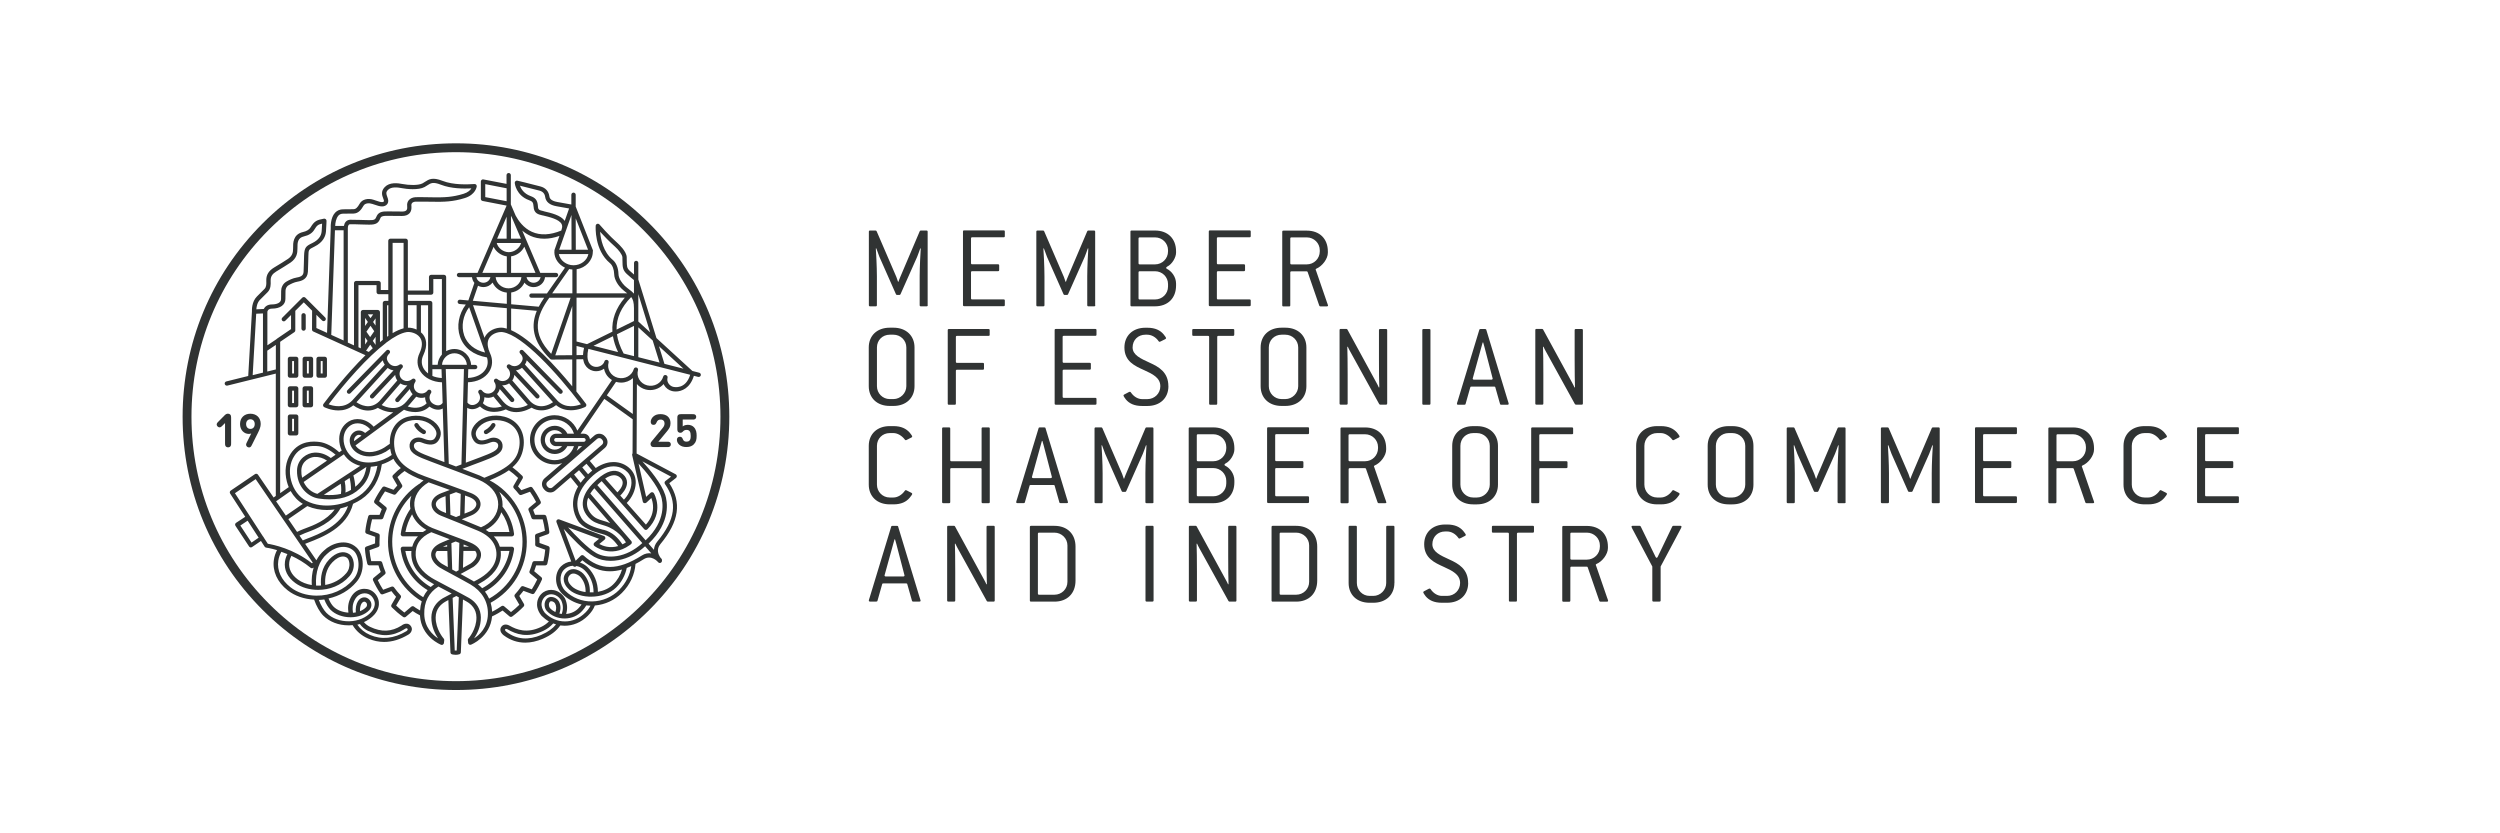<svg xmlns="http://www.w3.org/2000/svg" id="Layer_1" viewBox="0 0 510.24 170.08"><defs><style>      .cls-1 {        fill: #fff;      }      .cls-2 {        fill: #303333;      }    </style></defs><rect class="cls-1" x="0" width="510.24" height="170.08"></rect><g><path class="cls-2" d="M343.19,107.51c0-.12-.1-.2-.27-.2h-1.4c-.1,0-.17.07-.22.15l-2.97,6.19c-.05.12-.15.2-.22.2s-.17-.07-.22-.2l-3.02-6.19c-.05-.07-.12-.15-.22-.15h-1.4c-.17,0-.27.07-.27.2,0,.1.22.52.44.91l3.81,7.2v6.91c0,.17.07.25.25.25h1.2c.17,0,.25-.07.25-.25v-6.91l3.78-7.1c.32-.59.49-.91.49-1.01M326.53,111.57c0,1.47-1.18,2.65-2.66,2.65h-3.12c-.17,0-.25-.07-.25-.25v-5.01c0-.17.07-.25.25-.25h3.12c1.48,0,2.66,1.18,2.66,2.6v.25ZM328.2,122.58c0-.07-.1-.37-.2-.61l-2.21-6.41c-.05-.12-.1-.22-.1-.29s.05-.12.15-.17c1.18-.49,2.33-1.99,2.33-3.24v-.27c0-2.6-1.7-4.25-4.3-4.25h-4.77c-.17,0-.25.07-.25.25v14.97c0,.17.07.25.25.25h1.15c.17,0,.25-.07.25-.25v-6.66c0-.17.07-.25.25-.25h3.1c.1,0,.17.05.2.15l2.36,6.83c.02.1.12.17.22.17h1.33c.17,0,.25-.07.25-.2M313.08,108.47v-.91c0-.17-.07-.25-.25-.25h-8.09c-.17,0-.25.07-.25.25v.91c0,.17.07.25.25.25h2.97c.17,0,.25.07.25.25v13.57c0,.17.07.25.24.25h1.16c.17,0,.24-.07.24-.25v-13.57c0-.17.07-.25.25-.25h2.97c.17,0,.25-.07.25-.25M299.64,118.99c0-2.88-1.99-3.96-3.81-4.79-1.84-.84-3.49-1.57-3.49-3.12s1.15-2.61,2.61-2.61h.39c.84,0,1.74.47,2.33,1.35.05.07.1.1.17.1s.22-.07.32-.12l.84-.42c.1-.05.17-.12.17-.22s-.27-.49-.54-.81c-.66-.76-1.65-1.3-3.29-1.3h-.39c-2.61,0-4.28,1.65-4.28,4.03,0,2.83,2.11,3.76,4.01,4.62,1.74.79,3.32,1.55,3.32,3.29,0,1.48-1.18,2.63-2.65,2.63h-1.06c-.84,0-1.72-.49-2.31-1.38-.05-.07-.12-.12-.2-.12s-.15.05-.22.07l-.93.49c-.1.05-.15.12-.15.2,0,.12.27.54.49.81.66.79,1.67,1.33,3.32,1.33h1.06c2.63,0,4.3-1.65,4.3-4.03M284.6,118.99v-11.43c0-.17-.07-.25-.25-.25h-1.18c-.17,0-.25.07-.25.25v11.43c0,1.43-1.2,2.63-2.63,2.63h-.76c-1.47,0-2.6-1.2-2.6-2.63v-11.43c0-.17-.07-.25-.25-.25h-1.18c-.17,0-.25.07-.25.25v11.43c0,2.39,1.67,4.03,4.28,4.03h.76c2.61,0,4.3-1.65,4.3-4.03M267.19,118.75c0,1.47-1.18,2.63-2.66,2.63h-3.12c-.17,0-.24-.07-.24-.25v-12.17c0-.17.07-.25.24-.25h3.12c1.48,0,2.66,1.18,2.66,2.6v7.42ZM268.84,118.48v-6.91c0-2.6-1.7-4.25-4.3-4.25h-4.77c-.17,0-.25.07-.25.25v14.97c0,.17.07.25.25.25h4.77c2.6,0,4.3-1.67,4.3-4.3M252.35,122.53v-14.97c0-.17-.07-.25-.25-.25h-1.18c-.17,0-.25.07-.25.25v5.97c0,1.94.02,5.11.07,5.7l-.1.02c-.07-.2-.37-.76-.44-.88l-5.97-10.94c-.05-.07-.12-.12-.22-.12h-1.13c-.17,0-.24.07-.24.25v14.97c0,.17.07.25.24.25h1.16c.17,0,.25-.07.25-.25v-5.85c0-1.94-.03-5.11-.07-5.7l.1-.02c.07.2.34.71.44.89l5.97,10.82c.05.07.15.12.22.12h1.15c.17,0,.25-.07.25-.25M235.44,122.53v-14.97c0-.17-.07-.25-.25-.25h-1.15c-.17,0-.25.07-.25.25v14.97c0,.17.07.25.25.25h1.15c.17,0,.25-.07.25-.25M217.86,118.75c0,1.47-1.18,2.63-2.66,2.63h-3.12c-.17,0-.25-.07-.25-.25v-12.17c0-.17.07-.25.25-.25h3.12c1.47,0,2.66,1.18,2.66,2.6v7.42ZM219.51,118.48v-6.91c0-2.6-1.7-4.25-4.3-4.25h-4.77c-.17,0-.25.07-.25.25v14.97c0,.17.07.25.25.25h4.77c2.61,0,4.3-1.67,4.3-4.3M203.02,122.53v-14.97c0-.17-.07-.25-.25-.25h-1.18c-.17,0-.24.07-.24.25v5.97c0,1.94.02,5.11.07,5.7l-.1.02c-.07-.2-.37-.76-.44-.88l-5.97-10.94c-.05-.07-.12-.12-.22-.12h-1.13c-.17,0-.25.07-.25.25v14.97c0,.17.07.25.25.25h1.15c.17,0,.25-.07.25-.25v-5.85c0-1.94-.03-5.11-.07-5.7l.1-.02c.07.2.35.71.44.89l5.97,10.82c.05.07.15.12.22.12h1.15c.17,0,.25-.07.25-.25M184.61,117.44c0,.12-.1.22-.27.22h-3.54c-.17,0-.27-.1-.27-.22l1.77-6.41c.05-.15.22-.76.27-.96h.1c.05.2.25.84.27.96l1.67,6.41ZM187.88,122.58c0-.1-.1-.39-.22-.76l-4.35-14.33c-.02-.12-.12-.17-.25-.17h-.93c-.12,0-.22.05-.24.17l-4.4,14.48c-.07.22-.17.49-.17.61s.1.2.27.2h1.25c.12,0,.22-.05.25-.17l.96-3.39c.02-.12.12-.15.25-.15h4.62c.12,0,.22.02.25.15l.96,3.39c.02.12.12.17.25.17h1.25c.17,0,.27-.07.27-.2"></path><path class="cls-2" d="M456.95,102.45v-.91c0-.17-.07-.25-.24-.25h-6.42c-.17,0-.24-.07-.24-.25v-5.26c0-.17.07-.25.24-.25h5.26c.17,0,.25-.07.25-.25v-.91c0-.17-.07-.25-.25-.25h-5.26c-.17,0-.24-.07-.24-.25v-5.01c0-.17.07-.25.24-.25h6.42c.17,0,.24-.07.24-.25v-.91c0-.17-.07-.25-.24-.25h-8.06c-.17,0-.24.07-.24.25v14.97c0,.17.07.25.24.25h8.06c.17,0,.24-.07.24-.25M442.27,100.8c0-.1-.07-.17-.17-.22l-.93-.47c-.07-.05-.15-.07-.22-.07s-.12.02-.17.1c-.59.86-1.5,1.4-2.33,1.4h-.76c-1.47,0-2.6-1.2-2.6-2.63v-7.91c0-1.48,1.13-2.61,2.6-2.61h.76c.81,0,1.72.52,2.33,1.35.05.07.1.1.17.1s.15-.02.22-.07l.93-.47c.1-.05.17-.12.17-.22s-.29-.54-.54-.81c-.69-.76-1.67-1.3-3.29-1.3h-.76c-2.6,0-4.28,1.65-4.28,4.03v7.91c0,2.38,1.67,4.03,4.28,4.03h.76c1.62,0,2.61-.54,3.27-1.3.29-.32.57-.74.57-.84M425.73,91.48c0,1.48-1.18,2.66-2.65,2.66h-3.12c-.17,0-.24-.07-.24-.25v-5.01c0-.17.07-.25.24-.25h3.12c1.47,0,2.65,1.18,2.65,2.61v.25ZM427.4,102.49c0-.07-.1-.37-.2-.61l-2.21-6.42c-.05-.12-.1-.22-.1-.29s.05-.12.15-.17c1.18-.49,2.34-1.99,2.34-3.24v-.27c0-2.6-1.7-4.25-4.3-4.25h-4.77c-.17,0-.25.07-.25.25v14.97c0,.17.07.25.25.25h1.15c.17,0,.25-.07.25-.25v-6.66c0-.17.07-.25.24-.25h3.1c.1,0,.17.05.2.15l2.36,6.83c.02.1.12.17.22.17h1.33c.17,0,.25-.07.25-.2M411.65,102.45v-.91c0-.17-.07-.25-.25-.25h-6.41c-.17,0-.25-.07-.25-.25v-5.26c0-.17.07-.25.25-.25h5.26c.17,0,.25-.07.25-.25v-.91c0-.17-.07-.25-.25-.25h-5.26c-.17,0-.25-.07-.25-.25v-5.01c0-.17.07-.25.25-.25h6.41c.17,0,.25-.07.25-.25v-.91c0-.17-.07-.25-.25-.25h-8.06c-.17,0-.25.07-.25.25v14.97c0,.17.07.25.25.25h8.06c.17,0,.25-.07.25-.25M395.89,102.45v-14.97c0-.17-.07-.25-.24-.25h-1.16c-.1,0-.17.05-.22.15l-3.98,9.36c-.07.17-.32.76-.37.96h-.07c-.05-.2-.27-.81-.34-.98l-4.03-9.34c-.05-.1-.12-.15-.22-.15h-1.13c-.17,0-.25.07-.25.25v14.97c0,.17.07.25.25.25h1.15c.17,0,.25-.07.25-.25v-5.85c0-1.94-.17-5.11-.22-5.7l.1-.02c.07.2.54,1.52.64,1.74l3.37,7.62c.05.1.12.15.22.15h.49c.1,0,.17-.05.22-.15l3.39-7.62c.1-.2.57-1.55.64-1.74l.1.02c-.05.59-.22,3.76-.22,5.7v5.85c0,.17.07.25.24.25h1.16c.17,0,.24-.07.24-.25M376.67,102.45v-14.97c0-.17-.07-.25-.24-.25h-1.16c-.1,0-.17.05-.22.15l-3.98,9.36c-.07.17-.32.76-.37.96h-.07c-.05-.2-.27-.81-.34-.98l-4.03-9.34c-.05-.1-.12-.15-.22-.15h-1.13c-.17,0-.25.07-.25.25v14.97c0,.17.07.25.25.25h1.15c.17,0,.25-.07.25-.25v-5.85c0-1.94-.17-5.11-.22-5.7l.1-.02c.07.2.54,1.52.64,1.74l3.37,7.62c.05.1.12.15.22.15h.49c.1,0,.17-.05.22-.15l3.39-7.62c.1-.2.57-1.55.64-1.74l.1.02c-.05.59-.22,3.76-.22,5.7v5.85c0,.17.07.25.25.25h1.16c.17,0,.24-.07.24-.25M356.2,98.91c0,1.43-1.21,2.63-2.63,2.63h-.76c-1.47,0-2.61-1.2-2.61-2.63v-7.91c0-1.48,1.13-2.61,2.61-2.61h.76c1.43,0,2.63,1.13,2.63,2.61v7.91ZM357.87,98.91v-7.91c0-2.39-1.7-4.03-4.3-4.03h-.76c-2.61,0-4.28,1.65-4.28,4.03v7.91c0,2.38,1.67,4.03,4.28,4.03h.76c2.61,0,4.3-1.65,4.3-4.03M342.8,100.8c0-.1-.07-.17-.17-.22l-.93-.47c-.07-.05-.15-.07-.22-.07s-.12.02-.17.1c-.59.86-1.5,1.4-2.34,1.4h-.76c-1.47,0-2.6-1.2-2.6-2.63v-7.91c0-1.48,1.13-2.61,2.6-2.61h.76c.81,0,1.72.52,2.34,1.35.05.07.1.1.17.1s.15-.02.22-.07l.93-.47c.1-.05.17-.12.17-.22s-.3-.54-.54-.81c-.69-.76-1.67-1.3-3.29-1.3h-.76c-2.6,0-4.28,1.65-4.28,4.03v7.91c0,2.38,1.67,4.03,4.28,4.03h.76c1.62,0,2.61-.54,3.27-1.3.29-.32.57-.74.57-.84M321.07,88.39v-.91c0-.17-.07-.25-.25-.25h-8.06c-.17,0-.25.07-.25.25v14.97c0,.17.07.25.25.25h1.15c.17,0,.25-.07.25-.25v-6.66c0-.17.07-.25.25-.25h5.26c.17,0,.25-.07.25-.25v-.91c0-.17-.07-.25-.25-.25h-5.26c-.17,0-.25-.07-.25-.25v-5.01c0-.17.07-.25.25-.25h6.42c.17,0,.25-.07.25-.25M304.06,98.91c0,1.43-1.21,2.63-2.63,2.63h-.76c-1.47,0-2.61-1.2-2.61-2.63v-7.91c0-1.48,1.13-2.61,2.61-2.61h.76c1.42,0,2.63,1.13,2.63,2.61v7.91ZM305.73,98.91v-7.91c0-2.39-1.7-4.03-4.3-4.03h-.76c-2.61,0-4.28,1.65-4.28,4.03v7.91c0,2.38,1.67,4.03,4.28,4.03h.76c2.6,0,4.3-1.65,4.3-4.03M281.25,91.48c0,1.48-1.18,2.66-2.65,2.66h-3.12c-.17,0-.25-.07-.25-.25v-5.01c0-.17.07-.25.25-.25h3.12c1.47,0,2.65,1.18,2.65,2.61v.25ZM282.93,102.49c0-.07-.1-.37-.2-.61l-2.21-6.42c-.05-.12-.1-.22-.1-.29s.05-.12.15-.17c1.18-.49,2.34-1.99,2.34-3.24v-.27c0-2.6-1.7-4.25-4.3-4.25h-4.77c-.17,0-.25.07-.25.25v14.97c0,.17.07.25.25.25h1.16c.17,0,.25-.07.25-.25v-6.66c0-.17.07-.25.25-.25h3.1c.1,0,.17.05.2.15l2.36,6.83c.03.1.12.17.22.17h1.33c.17,0,.25-.07.25-.2M267.17,102.45v-.91c0-.17-.07-.25-.25-.25h-6.41c-.17,0-.25-.07-.25-.25v-5.26c0-.17.07-.25.25-.25h5.26c.17,0,.25-.07.25-.25v-.91c0-.17-.07-.25-.25-.25h-5.26c-.17,0-.25-.07-.25-.25v-5.01c0-.17.07-.25.25-.25h6.41c.17,0,.25-.07.25-.25v-.91c0-.17-.07-.25-.25-.25h-8.06c-.17,0-.25.07-.25.25v14.97c0,.17.07.25.25.25h8.06c.17,0,.25-.07.25-.25M250.28,98.66c0,1.47-1.18,2.63-2.65,2.63h-3.12c-.17,0-.25-.07-.25-.25v-5.26c0-.17.07-.25.25-.25h3.12c1.47,0,2.65,1.18,2.65,2.6v.52ZM250.28,91.48c0,1.48-1.18,2.66-2.65,2.66h-3.12c-.17,0-.25-.07-.25-.25v-5.01c0-.17.07-.25.25-.25h3.12c1.47,0,2.65,1.18,2.65,2.61v.25ZM251.93,98.44v-.37c0-1.43-.96-2.58-1.87-3.02-.1-.05-.15-.12-.15-.2,0-.1.07-.17.2-.25,1.06-.52,1.82-1.92,1.82-2.85v-.27c0-2.6-1.7-4.25-4.3-4.25h-4.77c-.17,0-.25.07-.25.25v14.97c0,.17.07.25.25.25h4.77c2.61,0,4.3-1.65,4.3-4.25M235.41,102.45v-14.97c0-.17-.07-.25-.25-.25h-1.16c-.1,0-.17.05-.22.15l-3.98,9.36c-.07.17-.32.76-.37.96h-.07c-.05-.2-.27-.81-.34-.98l-4.03-9.34c-.05-.1-.12-.15-.22-.15h-1.13c-.17,0-.25.07-.25.25v14.97c0,.17.07.25.25.25h1.15c.17,0,.25-.07.25-.25v-5.85c0-1.94-.17-5.11-.22-5.7l.1-.02c.07.2.54,1.52.64,1.74l3.37,7.62c.05.1.12.15.22.15h.49c.1,0,.17-.05.22-.15l3.39-7.62c.1-.2.57-1.55.64-1.74l.1.02c-.05.59-.22,3.76-.22,5.7v5.85c0,.17.07.25.25.25h1.16c.17,0,.25-.07.25-.25M214.69,97.36c0,.12-.1.22-.27.22h-3.54c-.17,0-.27-.1-.27-.22l1.77-6.41c.05-.15.22-.76.27-.96h.1c.05.2.25.84.27.96l1.67,6.41ZM217.96,102.49c0-.1-.1-.39-.22-.76l-4.35-14.33c-.02-.12-.12-.17-.25-.17h-.93c-.12,0-.22.05-.24.17l-4.4,14.48c-.07.22-.17.49-.17.61s.1.2.27.2h1.25c.12,0,.22-.05.25-.17l.96-3.39c.03-.12.12-.15.25-.15h4.62c.12,0,.22.03.25.15l.96,3.39c.02.12.12.17.25.17h1.25c.17,0,.27-.07.27-.2M202.01,102.45v-14.97c0-.17-.07-.25-.25-.25h-1.18c-.17,0-.24.07-.24.25v6.41c0,.17-.07.25-.25.25h-5.9c-.17,0-.25-.07-.25-.25v-6.41c0-.17-.07-.25-.25-.25h-1.16c-.17,0-.25.07-.25.25v14.97c0,.17.07.25.25.25h1.16c.17,0,.25-.07.25-.25v-6.66c0-.17.07-.25.25-.25h5.9c.17,0,.25.07.25.25v6.66c0,.17.07.25.24.25h1.18c.17,0,.25-.07.25-.25M186.18,100.8c0-.1-.07-.17-.17-.22l-.93-.47c-.07-.05-.15-.07-.22-.07s-.12.02-.17.1c-.59.86-1.5,1.4-2.34,1.4h-.76c-1.48,0-2.61-1.2-2.61-2.63v-7.91c0-1.48,1.13-2.61,2.61-2.61h.76c.81,0,1.72.52,2.34,1.35.05.07.1.1.17.1s.15-.02.22-.07l.93-.47c.1-.05.17-.12.17-.22s-.3-.54-.54-.81c-.69-.76-1.67-1.3-3.29-1.3h-.76c-2.61,0-4.28,1.65-4.28,4.03v7.91c0,2.38,1.67,4.03,4.28,4.03h.76c1.62,0,2.61-.54,3.27-1.3.29-.32.57-.74.57-.84"></path><path class="cls-2" d="M323.06,82.36v-14.97c0-.17-.07-.24-.25-.24h-1.18c-.17,0-.25.07-.25.24v5.97c0,1.94.03,5.11.07,5.7l-.1.02c-.07-.2-.37-.76-.44-.89l-5.97-10.94c-.05-.07-.12-.12-.22-.12h-1.13c-.17,0-.24.07-.24.24v14.97c0,.17.07.25.24.25h1.16c.17,0,.24-.07.24-.25v-5.85c0-1.94-.02-5.11-.07-5.7l.1-.03c.07.2.34.71.44.89l5.97,10.82c.05.07.15.12.22.12h1.16c.17,0,.25-.07.25-.25M304.65,77.27c0,.12-.1.22-.27.22h-3.54c-.17,0-.27-.1-.27-.22l1.77-6.42c.05-.15.22-.76.27-.96h.1c.05.2.24.84.27.96l1.67,6.42ZM307.92,82.41c0-.1-.1-.39-.22-.76l-4.35-14.33c-.03-.12-.12-.17-.25-.17h-.93c-.12,0-.22.05-.25.17l-4.4,14.48c-.07.22-.17.49-.17.61s.1.2.27.2h1.25c.12,0,.22-.05.25-.17l.96-3.39c.02-.12.12-.15.24-.15h4.62c.12,0,.22.02.25.15l.96,3.39c.02.12.12.17.25.17h1.25c.17,0,.27-.07.27-.2M291.95,82.36v-14.97c0-.17-.07-.24-.25-.24h-1.16c-.17,0-.25.07-.25.24v14.97c0,.17.07.25.25.25h1.16c.17,0,.25-.07.25-.25M283.12,82.36v-14.97c0-.17-.07-.24-.25-.24h-1.18c-.17,0-.25.07-.25.24v5.97c0,1.94.02,5.11.07,5.7l-.1.02c-.07-.2-.37-.76-.44-.89l-5.97-10.94c-.05-.07-.12-.12-.22-.12h-1.13c-.17,0-.25.07-.25.24v14.97c0,.17.07.25.25.25h1.15c.17,0,.25-.07.25-.25v-5.85c0-1.94-.03-5.11-.07-5.7l.1-.03c.07.2.34.71.44.89l5.97,10.82c.05.07.15.12.22.12h1.15c.17,0,.25-.07.25-.25M264.96,78.82c0,1.43-1.21,2.63-2.63,2.63h-.76c-1.47,0-2.61-1.2-2.61-2.63v-7.91c0-1.47,1.13-2.6,2.61-2.6h.76c1.42,0,2.63,1.13,2.63,2.6v7.91ZM266.63,78.82v-7.91c0-2.38-1.7-4.03-4.3-4.03h-.76c-2.61,0-4.28,1.65-4.28,4.03v7.91c0,2.38,1.67,4.03,4.28,4.03h.76c2.6,0,4.3-1.65,4.3-4.03M251.91,68.3v-.91c0-.17-.07-.24-.25-.24h-8.09c-.17,0-.24.07-.24.24v.91c0,.17.07.25.24.25h2.97c.17,0,.24.07.24.24v13.57c0,.17.07.25.25.25h1.15c.17,0,.25-.07.25-.25v-13.57c0-.17.07-.24.25-.24h2.97c.17,0,.25-.07.25-.25M238.46,78.82c0-2.88-1.99-3.96-3.81-4.79-1.84-.84-3.49-1.57-3.49-3.12s1.15-2.6,2.6-2.6h.39c.84,0,1.74.47,2.34,1.35.05.07.1.1.17.1s.22-.07.32-.12l.84-.42c.1-.05.17-.12.17-.22s-.27-.49-.54-.81c-.66-.76-1.65-1.3-3.29-1.3h-.39c-2.6,0-4.28,1.65-4.28,4.03,0,2.83,2.11,3.76,4.01,4.62,1.74.79,3.32,1.55,3.32,3.29,0,1.48-1.18,2.63-2.65,2.63h-1.06c-.84,0-1.72-.49-2.31-1.38-.05-.07-.12-.12-.2-.12s-.15.05-.22.07l-.93.49c-.1.05-.15.12-.15.2,0,.12.27.54.49.81.66.79,1.67,1.33,3.32,1.33h1.06c2.63,0,4.3-1.65,4.3-4.03M223.79,82.36v-.91c0-.17-.07-.25-.24-.25h-6.42c-.17,0-.25-.07-.25-.25v-5.26c0-.17.07-.24.25-.24h5.26c.17,0,.25-.07.25-.25v-.91c0-.17-.07-.24-.25-.24h-5.26c-.17,0-.25-.07-.25-.25v-5.02c0-.17.07-.24.25-.24h6.42c.17,0,.24-.07.24-.25v-.91c0-.17-.07-.24-.24-.24h-8.06c-.17,0-.24.07-.24.24v14.97c0,.17.07.25.24.25h8.06c.17,0,.24-.07.24-.25M201.99,68.3v-.91c0-.17-.07-.24-.25-.24h-8.06c-.17,0-.25.07-.25.24v14.97c0,.17.07.25.25.25h1.16c.17,0,.25-.07.25-.25v-6.66c0-.17.07-.24.24-.24h5.26c.17,0,.24-.07.24-.25v-.91c0-.17-.07-.24-.24-.24h-5.26c-.17,0-.24-.07-.24-.25v-5.02c0-.17.07-.24.24-.24h6.42c.17,0,.25-.07.25-.25M184.98,78.82c0,1.43-1.21,2.63-2.63,2.63h-.76c-1.47,0-2.61-1.2-2.61-2.63v-7.91c0-1.47,1.13-2.6,2.61-2.6h.76c1.42,0,2.63,1.13,2.63,2.6v7.91ZM186.65,78.82v-7.91c0-2.38-1.7-4.03-4.3-4.03h-.76c-2.61,0-4.28,1.65-4.28,4.03v7.91c0,2.38,1.67,4.03,4.28,4.03h.76c2.6,0,4.3-1.65,4.3-4.03"></path><path class="cls-2" d="M269.36,51.31c0,1.47-1.18,2.65-2.65,2.65h-3.12c-.17,0-.25-.07-.25-.25v-5.01c0-.17.07-.25.25-.25h3.12c1.47,0,2.65,1.18,2.65,2.61v.24ZM271.03,62.32c0-.07-.1-.37-.2-.61l-2.21-6.42c-.05-.12-.1-.22-.1-.29s.05-.12.15-.17c1.18-.49,2.34-1.99,2.34-3.24v-.27c0-2.61-1.7-4.25-4.3-4.25h-4.77c-.17,0-.24.07-.24.25v14.97c0,.17.07.25.24.25h1.16c.17,0,.24-.07.24-.25v-6.66c0-.17.07-.25.25-.25h3.1c.1,0,.17.05.2.15l2.36,6.83c.02.1.12.17.22.17h1.33c.17,0,.25-.07.25-.2M255.27,62.27v-.91c0-.17-.07-.25-.25-.25h-6.42c-.17,0-.24-.07-.24-.25v-5.26c0-.17.07-.25.24-.25h5.26c.17,0,.25-.07.25-.25v-.91c0-.17-.07-.25-.25-.25h-5.26c-.17,0-.24-.07-.24-.25v-5.01c0-.17.07-.25.24-.25h6.42c.17,0,.25-.07.25-.25v-.91c0-.17-.07-.25-.25-.25h-8.06c-.17,0-.25.07-.25.25v14.97c0,.17.07.25.25.25h8.06c.17,0,.25-.07.25-.25M238.39,58.49c0,1.47-1.18,2.63-2.65,2.63h-3.12c-.17,0-.25-.07-.25-.25v-5.26c0-.17.07-.25.25-.25h3.12c1.48,0,2.65,1.18,2.65,2.61v.52ZM238.39,51.31c0,1.47-1.18,2.65-2.65,2.65h-3.12c-.17,0-.25-.07-.25-.25v-5.01c0-.17.07-.25.25-.25h3.12c1.48,0,2.65,1.18,2.65,2.61v.24ZM240.03,58.26v-.37c0-1.43-.96-2.58-1.87-3.02-.1-.05-.15-.12-.15-.2,0-.1.07-.17.2-.25,1.06-.52,1.82-1.92,1.82-2.85v-.27c0-2.61-1.7-4.25-4.3-4.25h-4.77c-.17,0-.24.07-.24.25v14.97c0,.17.07.25.24.25h4.77c2.61,0,4.3-1.65,4.3-4.25M223.52,62.27v-14.97c0-.17-.07-.25-.25-.25h-1.15c-.1,0-.17.05-.22.15l-3.98,9.36c-.07.17-.32.76-.37.96h-.07c-.05-.2-.27-.81-.34-.98l-4.03-9.34c-.05-.1-.12-.15-.22-.15h-1.13c-.17,0-.25.07-.25.25v14.97c0,.17.07.25.25.25h1.16c.17,0,.25-.07.25-.25v-5.85c0-1.94-.17-5.11-.22-5.7l.1-.03c.07.2.54,1.52.64,1.74l3.37,7.62c.05.1.12.15.22.15h.49c.1,0,.17-.05.22-.15l3.39-7.62c.1-.2.57-1.55.64-1.74l.1.03c-.05.59-.22,3.76-.22,5.7v5.85c0,.17.07.25.25.25h1.15c.17,0,.25-.07.25-.25M205.08,62.27v-.91c0-.17-.07-.25-.24-.25h-6.42c-.17,0-.24-.07-.24-.25v-5.26c0-.17.07-.25.24-.25h5.26c.17,0,.25-.07.25-.25v-.91c0-.17-.07-.25-.25-.25h-5.26c-.17,0-.24-.07-.24-.25v-5.01c0-.17.07-.25.24-.25h6.42c.17,0,.24-.07.24-.25v-.91c0-.17-.07-.25-.24-.25h-8.06c-.17,0-.24.07-.24.25v14.97c0,.17.07.25.24.25h8.06c.17,0,.24-.07.24-.25M189.33,62.27v-14.97c0-.17-.07-.25-.25-.25h-1.15c-.1,0-.17.05-.22.15l-3.98,9.36c-.07.17-.32.76-.37.96h-.07c-.05-.2-.27-.81-.34-.98l-4.03-9.34c-.05-.1-.12-.15-.22-.15h-1.13c-.17,0-.24.07-.24.25v14.97c0,.17.07.25.24.25h1.16c.17,0,.24-.07.24-.25v-5.85c0-1.94-.17-5.11-.22-5.7l.1-.03c.07.2.54,1.52.64,1.74l3.37,7.62c.05.1.12.15.22.15h.49c.1,0,.17-.05.22-.15l3.39-7.62c.1-.2.57-1.55.64-1.74l.1.03c-.05.59-.22,3.76-.22,5.7v5.85c0,.17.07.25.25.25h1.15c.17,0,.25-.07.25-.25"></path><path class="cls-2" d="M131.23,123.21c-10.2,10.2-23.75,15.81-38.17,15.81s-27.97-5.61-38.17-15.81c-10.19-10.2-15.81-23.75-15.81-38.17s5.62-27.97,15.81-38.17c10.2-10.19,23.75-15.81,38.17-15.81s27.97,5.61,38.17,15.81c10.19,10.2,15.81,23.75,15.81,38.17s-5.61,27.97-15.81,38.17M132.51,45.59c-10.54-10.54-24.55-16.34-39.45-16.34s-28.91,5.8-39.45,16.34c-10.54,10.54-16.34,24.55-16.34,39.45s5.8,28.91,16.34,39.45c10.54,10.54,24.55,16.34,39.45,16.34s28.91-5.8,39.45-16.34c10.54-10.54,16.34-24.55,16.34-39.45s-5.8-28.91-16.34-39.45"></path><path class="cls-2" d="M59.62,73.69h.39v2.53h-.39v-2.53ZM59.18,77.1h1.27c.24,0,.44-.2.44-.44v-3.41c0-.24-.2-.44-.44-.44h-1.27c-.24,0-.44.2-.44.44v3.41c0,.24.2.44.44.44"></path><path class="cls-2" d="M62.64,73.69h.39v2.53h-.39v-2.53ZM61.76,73.25v3.41c0,.24.2.44.44.44h1.27c.24,0,.44-.2.44-.44v-3.41c0-.24-.2-.44-.44-.44h-1.27c-.24,0-.44.2-.44.44"></path><path class="cls-2" d="M59.62,79.73h.39v2.53h-.39v-2.53ZM59.18,83.13h1.27c.24,0,.44-.2.44-.44v-3.41c0-.24-.2-.44-.44-.44h-1.27c-.24,0-.44.2-.44.44v3.41c0,.24.2.44.44.44"></path><path class="cls-2" d="M59.62,85.47h.39v2.53h-.39v-2.53ZM59.18,88.88h1.27c.24,0,.44-.2.44-.44v-3.41c0-.24-.2-.44-.44-.44h-1.27c-.24,0-.44.2-.44.44v3.41c0,.24.2.44.44.44"></path><path class="cls-2" d="M63.02,82.25h-.39v-2.53h.39v2.53ZM63.46,78.84h-1.27c-.24,0-.44.2-.44.44v3.41c0,.24.2.44.44.44h1.27c.24,0,.44-.2.44-.44v-3.41c0-.24-.2-.44-.44-.44"></path><path class="cls-2" d="M65.46,73.69h.39v2.53h-.39v-2.53ZM65.02,77.1h1.27c.24,0,.44-.2.44-.44v-3.41c0-.24-.2-.44-.44-.44h-1.27c-.24,0-.44.2-.44.44v3.41c0,.24.2.44.44.44"></path><path class="cls-2" d="M61.96,67.5c.24,0,.44-.2.44-.44v-2.71c0-.24-.2-.44-.44-.44s-.44.2-.44.44v2.71c0,.24.2.44.44.44"></path><path class="cls-2" d="M137.44,78.97c-.44-.11-.83-.4-1.05-.79-.19-.34-.25-.72-.15-1.07.06-.22-.05-.43-.25-.52-.03-.02-.06-.03-.09-.04-.23-.07-.48.07-.54.31-.38,1.35-1.84,2.16-3.27,1.79-.71-.18-1.29-.62-1.64-1.23-.33-.57-.42-1.24-.24-1.87.07-.23-.07-.48-.31-.54,0,0,0,0,0,0,0,0,0,0,0,0-.23-.07-.48.07-.54.3-.38,1.35-1.84,2.16-3.27,1.79-.71-.18-1.29-.62-1.64-1.23-.33-.57-.42-1.24-.24-1.87.07-.23-.07-.48-.31-.54,0,0,0,0,0,0,0,0,0,0,0,0-.23-.07-.48.07-.54.31-.22.78-1.21,1.29-2.09,1.06-.32-.08-.76-.29-1.06-.8-.37-.65-.41-1.62-.13-2.83l20.79,5.29c-.95,3.06-3.3,2.5-3.4,2.47M135.8,98.18c-.18.14-.22.41-.09.6,2.61,3.75,2.15,7.26-1.55,11.74-.47.57-.66,1.15-.69,1.7l-1.1-1.26c4.69-4.46,3.8-8.71,3.4-9.94-.76-2.35-3.22-5.27-4.67-6.86l5.86,3.12-1.16.9ZM130.98,113.39c-4.92,3.09-8.46,3.1-11.84.02-.17-.16-.44-.15-.6.01l-1.05,1.03-2.44-6.51c1.38,1.54,4.22,4.59,6.23,5.71.97.54,2.14.82,3.37.82.52,0,1.05-.05,1.59-.15,1.92-.35,3.79-1.33,5.42-2.83l1.27,1.45c-.6-.09-1.27.01-1.96.45M119.51,120.84c-1.3-.18-2.41-.69-2.98-1.37,0-.01-.02-.02-.03-.03-.12-.12-1.11-1.16-.18-2.09.19-.19.42-.29.7-.29h.02c.54,0,1.12.38,1.36.64.78.84,1.17,1.94,1.11,3.14M126.36,120.41c-1.47,1.47-3.43,2.3-5.51,2.34-2.09.03-4.04-.74-5.5-2.19-1.18-1.18-1.28-3.25-.2-4.33.47-.47,1.09-.73,1.79-.76.06.1.16.18.28.2.15.03.3-.01.4-.12l.03-.03c.63.12,1.23.43,1.69.89,1.17,1.17,1.82,2.79,1.8,4.48-.25.02-.5.02-.76.01.08-1.45-.39-2.8-1.34-3.82-.41-.43-1.2-.91-1.99-.92-.01,0-.02,0-.03,0-.51,0-.96.19-1.32.55-1.24,1.24-.44,2.71.17,3.32.84.99,2.44,1.64,4.29,1.74.16,0,.32.01.47.01,2.02,0,3.9-.68,5.1-1.85,1.14-1.11,1.89-2.56,2.19-4.02.3-.11.61-.23.92-.37-.24,1.73-1.07,3.45-2.48,4.86M113.34,124.92c-.41-.21-.79-.48-1.1-.82-.23-.25-.33-.93,0-1.29.02-.03.09-.1.26-.1.02,0,.05,0,.07,0,.31.03.61.25.71.44.28.5.31,1.08.07,1.76M119.42,125.07c-2.34,2.34-5.87,2.35-8.21.02-.53-.66-.76-1.36-.66-2.03.08-.58.41-1.12.89-1.45.41-.29.95-.39,1.48-.28.45.09,1.1.38,1.63,1.22.41.92.44,1.79.1,2.76-.16-.02-.32-.05-.48-.09.33-.93.29-1.76-.12-2.5-.26-.46-.82-.82-1.38-.88-.43-.05-.81.09-1.08.38-.65.71-.53,1.9.02,2.48.91.98,2.23,1.53,3.62,1.53.02,0,.05,0,.07,0,1.38-.02,2.67-.58,3.52-1.55.34-.39.61-.71.84-1.12.28.03.56.05.85.06-.24.51-.57.94-1.08,1.45M110.51,129.57c-2.66,1.15-5.05.95-7.1-.58,0,0-.02-.01-.02-.02-.1-.06-.29-.24-.32-.39,0-.03,0-.07.04-.14.12-.18.42-.03.5.02,1.67.95,4.01,1.85,7.26.3.82-.39,1.47-.88,2.05-1.52.19.08.38.14.57.2-.71.87-1.66,1.55-2.96,2.11M122.03,120.79c0-1.88-.75-3.68-2.06-4.99-.45-.45-1-.78-1.59-.98l.48-.47c1.76,1.5,3.59,2.25,5.6,2.25.8,0,1.62-.12,2.49-.36-.32,1.12-.94,2.21-1.83,3.07-.76.75-1.85,1.26-3.08,1.48M121.32,111.43s.89.7,2.24.99c1.18.25,2.98.24,4.93-1.14,0,0,0,0,0,0,.06-.03.11-.07.16-.12.04-.03.09-.06.13-.1.1-.07.16-.18.17-.3.01-.12-.03-.24-.1-.33l-8.37-9.7c.22-.35.49-.71.82-1.08l9.79,11.19c-3.38,3.11-7.2,3.27-9.38,2.05-1.77-.99-4.35-3.7-5.77-5.26l6.32,2.34-.95.78c-.1.09-.16.21-.16.34,0,.13.06.26.17.34M120.05,101.57l4.49,5.21c-.24-.1-.5-.2-.77-.29-.21-.07-.4-.12-.59-.18-1.01-.3-1.74-.52-2.48-1.35-.91-1.03-1.13-2.17-.65-3.4M123.15,108.14c-1.68-.44-3.71-1.11-4.47-2.37-1.09-1.82-1.67-4.71,1.77-8.16,1.58-1.59,3.23-2.43,4.77-2.43h.03c1.46.01,2.39.75,2.81,1.18.57.59.84,1.33.82,2.21-.04,1.35-.78,2.66-1.54,3.41l-.75-.84c.31-.29,1.38-1.38,1.39-2.62,0-.66-.28-1.24-.85-1.74-1.2-1.04-2.7-.9-4.48.42-.03.02-.05.03-.08.05,0,0,0,0-.01.01-.53.4-1.09.91-1.67,1.52-1.32,1.39-3.18,4.11-.84,6.75.9,1.01,1.82,1.29,2.88,1.6.18.05.38.11.58.18,2.51.8,3.8,2.64,4.24,3.39-.24.16-.48.29-.71.4-.9-1.3-1.92-2.47-3.88-2.99M117.16,96.85l1.02-.88,1.23,1.46c-.34.37-.64.74-.9,1.1l-1.35-1.68ZM112.76,99.48c-.27.23-.71.2-.94-.07l-.15-.17c-.24-.28-.21-.7.07-.94l10.13-8.73c.12-.1.27-.16.43-.16.19,0,.38.08.5.23l.15.17c.24.28.21.7-.07.94l-10.13,8.73ZM118.06,91.05h.75l-1.12.96c.15-.3.28-.63.37-.96M109.07,89.77c0-2.28,1.86-4.14,4.14-4.14,1.84,0,3.4,1.21,3.94,2.88h-1.35c-.47-.95-1.45-1.61-2.58-1.61-1.59,0-2.88,1.29-2.88,2.88s1.29,2.88,2.88,2.88c1.13,0,2.1-.65,2.57-1.6h1.36c-.54,1.66-2.1,2.86-3.93,2.86-2.28,0-4.14-1.86-4.14-4.14M113.49,91.05h1.24c-.37.44-.91.72-1.53.72-1.1,0-1.99-.89-1.99-1.99s.89-1.99,1.99-1.99c.62,0,1.17.29,1.54.73h-1.25c-.7,0-1.27.57-1.27,1.27s.57,1.27,1.27,1.27M113.49,90.17c-.21,0-.39-.17-.39-.39s.17-.39.39-.39h5.65c.21,0,.39.17.39.39s-.17.39-.39.39h-5.65ZM121.59,95.52l-1.22-1.45,3.09-2.66c.64-.56.72-1.53.16-2.18l-.15-.17c-.29-.34-.72-.54-1.17-.54-.37,0-.73.13-1.01.38l-.89.77c-.06-.65-.6-1.16-1.26-1.16h-.65l4.85-7.1,5.79,4.16-.03,6.95c-.08.1-.11.24-.08.37l2.17,9.48c.03.15.15.28.3.32s.31,0,.43-.1l1.02-.95c.13.35.28.85.33,1.46.12,1.44-.37,2.77-1.44,3.97l-3.92-4.42c1.08-1.05,1.79-2.61,1.84-4.05.03-1.11-.34-2.1-1.07-2.85-.9-.93-2.12-1.44-3.44-1.45h-.03c-.9,0-2.16.25-3.63,1.22M120.03,96.8l-1.19-1.4.86-.75,1.17,1.39c-.28.22-.56.47-.85.75M126,100.48l-2.49-2.81c1.24-.82,2.26-.89,3.03-.22.37.32.55.67.55,1.07,0,.87-.84,1.73-1.09,1.97M131.78,110.29l-9.87-11.28c.31-.31.61-.57.89-.81l8.69,9.81c.08.09.19.14.32.15.12,0,.24-.04.32-.13,3.57-3.53,1.36-7.32,1.33-7.36-.07-.11-.18-.19-.32-.21-.13-.02-.26.02-.36.11l-.9.84-1.55-6.79c1.39,1.51,3.86,4.42,4.59,6.65.36,1.1,1.15,4.91-3.14,9M125.86,77.97c.3.08.61.12.91.12.9,0,1.76-.34,2.41-.92l-.03,7.32-5.3-3.8,1.88-2.76s.08.03.13.04M117.67,70.61l1.53.39c-.12.52-.19,1.01-.21,1.46-.44,0-.88.02-1.32.02v-1.87ZM116.78,78.84c-3.26-3.97-8.45-9.7-12.46-11.45v-4.42l5.24.47c-1.18,2.87-1.04,6.14,2.74,9.83.08.08.19.12.31.12.03,0,1.95,0,4.18-.03v5.47ZM113.81,81.8l-6.67-7.4c.19-.29.32-.58.37-.86l6.59,6.71c.17.17.45.18.62,0,.17-.17.18-.45,0-.62l-7.9-8.06s-.02-.03-.04-.04c-.17-.17-.45-.17-.62,0-.17.17-.17.45,0,.62l.04.04c.61.63.63,1.21.06,1.92-.54.68-1.48.82-2.14.33-.19-.14-.46-.11-.6.08-.15.18-.12.45.05.61.32.28.51.68.53,1.11.02.4-.11.77-.37,1.04-.59.62-1.55.67-2.19.11-.17-.15-.42-.15-.59,0s-.19.4-.06.58c.24.33.33.73.26,1.12-.07.39-.29.72-.62.95-.72.49-1.66.35-2.14-.32-.14-.2-.42-.24-.61-.1-.12.09-.18.22-.18.36,0,.09.03.18.08.26.24.33.34.76.27,1.16-.07.39-.29.73-.61.95-.72.49-1.47.41-1.94-.18l.11-4.15c1.9-.07,3.49-.85,4.33-2.16.72-1.12.78-2.49.18-3.76-.13-.28-.23-.54-.31-.79,0-.02,0-.03-.01-.05v-.04c-.29-.96-.2-1.77.26-2.38.69-.91,2.01-1.17,2.68-1.05,4.01.66,11,8.25,15.92,14.73-.96.36-3.12.91-4.76-.72M108.24,81.92l-3.69-4.27c.24-.33.38-.72.42-1.14l4.39,4.69c.09.09.2.14.32.14.11,0,.22-.04.3-.12.18-.17.19-.45.02-.62l-4.7-5.01c.44-.06.87-.24,1.24-.53l6.33,7.03c-.27.19-.77.49-1.39.67-1.22.36-2.32.08-3.25-.84M102.72,81.99c-.33-.38-.95-1.15-1.29-1.57.27-.29.46-.63.56-1.02l2.21,2.52c.09.1.21.15.33.15.1,0,.21-.04.29-.11.18-.16.2-.44.04-.62l-2.37-2.7c.5.02.99-.11,1.42-.39l3.68,4.25s.02.02.02.02c.04.04.09.08.13.12-.85.45-3.23,1.42-5.02-.66M98.55,82.3c.13-.23.22-.48.27-.75.03-.15.04-.31.04-.47.59.19,1.26.15,1.86-.14.34.41.99,1.22,1.34,1.62.12.14.24.27.37.39-.86.28-2.62.62-3.87-.65M93.1,95.22c-.51-.19-1.02-.38-1.51-.57l-.53-16.99s0-.05,0-.08c0-.03,0-.06-.01-.09l-.07-2.16h3.71l-.51,19.46c-.36.14-.73.27-1.09.41M96.19,95c1.04-.39,1.86-.7,2.17-.81,2.45-.93,4.06-1.55,4.21-2.98.06-.62-.16-1.16-.63-1.51-.56-.42-1.39-.49-2.11-.19-1.23.51-2.03.5-2.38-.02-.38-.55-.68-1.32.37-2.42,1.12-1.17,3.05-1.62,4.92-1.13,2.43.64,3.69,2.76,3.22,5.41-.41,2.3-1.7,4.05-7.1,6.16-.3-.16-.62-.32-.96-.46-.42-.18-1.87-.73-3.54-1.36.65-.24,1.28-.48,1.84-.69M105.75,97.54l-.93,1.59c-.1.17-.07.38.06.53.36.38.71.78,1.04,1.21.12.15.32.21.5.14l1.75-.65c.46.67.88,1.37,1.25,2.09l-1.42,1.18c-.15.13-.2.34-.12.52.22.5.42,1.02.59,1.54.06.18.23.3.42.3h1.87c.2.76.36,1.55.46,2.34l-1.73.62c-.19.07-.3.25-.29.45.03.4.04.8.04,1.21,0,.17,0,.35-.01.52,0,.19.11.37.29.43l1.76.63c-.07.78-.19,1.56-.36,2.33h-1.83c-.2,0-.37.12-.43.32-.16.58-.36,1.16-.58,1.72-.07.18-.02.38.13.5l1.44,1.2c-.33.69-.7,1.37-1.11,2.02l-1.72-.63c-.19-.07-.4,0-.51.16-.37.52-.77,1.02-1.2,1.49-.13.14-.15.35-.05.52l.94,1.61c-.54.53-1.11,1.03-1.71,1.49l-1.4-1.18c-.15-.13-.37-.14-.53-.03-.32.22-1.07.72-1.91,1.14-.03-.63-.14-1.24-.31-1.83,4.56-2.49,7.38-7.23,7.38-12.44s-2.94-10.12-7.59-12.55c1.65-.68,2.94-1.34,3.94-2.05.64.45,1.21.93,1.88,1.57M96.76,130.29c.56-.83,1.41-2.39,1.38-4.3-.02-1.65-.87-3.04-2.38-3.93-.62-.36-2.35-1.28-4.03-2.16-1.1-.58-2.23-1.18-3.01-1.6-1.69-.91-3.74-2.53-3.88-4.99-.12-2.12.96-3.7,3.19-4.69,1,.4,2.17.83,3.4,1.3.11.04.23.09.35.13-.21.09-.42.17-.62.26-.29.12-.57.24-.86.36-1.78.72-2.23,1.67-2.3,2.34-.1.97.53,2.01,1.68,2.78.26.18,1.18.67,2.64,1.46,1.33.72,2.83,1.53,3.68,2.02,2.37,1.39,3.64,3.54,3.58,6.07-.06,2.75-1.74,4.26-2.83,4.96M93.2,132.77c-.14.02-.28.01-.39,0l-.43-10.74c.23-.12.48-.25.75-.39.17.09.34.18.51.27l-.43,10.86ZM90.42,122.07c-1.51.89-2.36,2.29-2.38,3.93-.03,1.9.8,3.45,1.37,4.29-1.09-.71-2.76-2.23-2.82-4.94-.06-2.5.91-4.39,2.89-5.64.58.31,1.21.64,1.84.97.29.15.58.31.87.46-.17.09-.33.17-.48.25-.56.29-1.01.52-1.28.68M83.93,123.83l-1.4,1.19c-.59-.44-1.15-.92-1.68-1.43l.94-1.6c.1-.17.07-.38-.06-.52-.47-.5-.9-1.03-1.3-1.58-.11-.16-.32-.22-.51-.16l-1.72.64c-.4-.62-.77-1.28-1.09-1.95l1.43-1.19c.15-.12.2-.33.12-.51-.25-.61-.47-1.24-.65-1.88-.05-.19-.23-.32-.42-.32h-1.83c-.16-.73-.28-1.48-.35-2.23l1.76-.63c.18-.07.3-.24.29-.43,0-.2-.01-.41-.01-.61,0-.42.02-.86.05-1.29.02-.2-.1-.38-.29-.45l-1.72-.62c.1-.77.25-1.53.45-2.27h1.87s0,0,0,0c.19,0,.36-.12.42-.3.19-.58.41-1.15.66-1.7.08-.18.03-.4-.12-.52l-1.41-1.17c.36-.7.77-1.37,1.22-2.01l1.76.65c.18.07.38,0,.5-.14.35-.45.74-.89,1.14-1.3.14-.14.17-.36.07-.53l-.93-1.59s.07-.07.1-.1c.48-.47.76-.74,1.35-1.15,1,.71,2.27,1.34,3.83,1.91.01,0,.03.01.05.02-.3.21-.59.44-.84.68-.04.01-.08.03-.11.05-3.95,2.67-6.31,7.07-6.31,11.78,0,4.97,2.63,9.6,6.88,12.15-.18.59-.3,1.22-.34,1.88-.65-.36-1.24-.79-1.24-.8-.16-.12-.39-.11-.54.02M97.88,119.09c2.71-1.47,4.21-3.44,4.34-5.72.02-.32,0-.63-.03-.92h1.78c-.59,3.24-2.63,6.04-5.56,7.6-.26-.28-.55-.54-.86-.79.11-.06.22-.12.33-.17M102.32,104.55c.84,1.21,1.39,2.53,1.65,4.03h-4.18c-.22-.16-.43-.3-.64-.43,1.58-.83,2.7-2.11,3.17-3.6M90.93,101.26l.11,3.45c-.26-.1-.5-.2-.71-.28-.84-.34-1.38-.94-1.38-1.53,0-.58.55-1.11,1.49-1.46.17-.06.33-.12.49-.18M93.92,105.19c-.07.03-.14.05-.21.08l-.64.26c-.4-.16-.78-.31-1.14-.46l-.13-4.14c.42-.16.83-.31,1.28-.48.32.11.63.23.95.35l-.12,4.38ZM95.73,101.43c.94.35,1.48.88,1.49,1.46,0,.59-.53,1.19-1.38,1.53-.31.12-.65.26-1.03.41l.1-3.7c.27.1.55.2.82.3M86.3,108.58h-3.56c.23-1.25.72-2.53,1.36-3.61.53,1.29,1.55,2.41,2.92,3.17-.24.13-.48.28-.71.44M84.13,111.57h-1.91c-.13,0-.25.05-.33.15-.08.09-.12.22-.11.35.47,3.54,2.47,6.57,5.5,8.38-.36.44-.67.92-.91,1.44-3.91-2.41-6.32-6.71-6.32-11.32,0-3.55,1.43-6.91,3.91-9.39-.23.67-.33,1.38-.27,2.11.01.19.04.37.08.56-1.02,1.45-1.74,3.3-1.98,5.12-.02.13.02.25.11.35.08.1.2.15.33.15h3.07c-.52.57-.93,1.26-1.16,2.11M87.9,119.8c-2.75-1.58-4.61-4.23-5.17-7.35h1.24c-.03.29-.03.59-.01.91.13,2.27,1.62,4.25,4.34,5.72.09.05.19.1.3.16-.24.18-.47.36-.69.56M96.49,115.8c1.15-.77,1.78-1.81,1.68-2.78-.07-.67-.52-1.62-2.3-2.34-1.21-.49-2.69-1.04-4.13-1.58-1.28-.48-2.48-.93-3.49-1.33-2.13-.85-3.54-2.58-3.68-4.54-.14-1.88.92-3.62,2.91-4.79.12.04.25.09.39.14,1.01.36,2.4.86,3.94,1.42-.21.08-.42.16-.64.24-.33.12-.67.25-1.04.39-1.3.48-2.05,1.31-2.06,2.27-.01.97.73,1.87,1.93,2.35,1.73.7,5.35,2.14,7.57,3.08,3.43,1.46,3.82,3.75,3.75,4.99-.14,2.47-2.18,4.08-3.88,4.99-.21.12-.45.24-.71.38-.1-.06-.2-.13-.3-.19-.59-.35-1.49-.84-2.43-1.35,1.36-.73,2.2-1.19,2.46-1.36M94.62,111.57v-.44c.33.12.63.24.92.36.06.03.12.05.18.08h-1.11ZM94.59,112.45h2.41c.16.2.26.41.29.65.07.63-.43,1.38-1.3,1.96-.17.11-.76.44-1.5.84l.09-3.45ZM92.29,116.22l-.16-5.36c.28-.11.56-.23.87-.35.25.1.5.19.75.29l-.15,5.59c-.06.03-.12.06-.18.1l-.33.18s0,0,0,0c-.12-.06-.23-.13-.35-.19-.16-.08-.31-.17-.46-.25M88.88,113.1c.02-.24.13-.45.28-.64h2.14l.1,3.28c-.61-.33-1.07-.59-1.22-.69-.86-.58-1.36-1.33-1.3-1.95M91.26,111.22v.35s-.84,0-.84,0c.07-.03.14-.06.21-.09.21-.09.42-.17.63-.26M98.99,120.74c3.24-1.79,5.44-4.99,5.93-8.66.02-.13-.02-.25-.11-.35-.08-.1-.2-.15-.33-.15h-2.47c-.25-.84-.7-1.54-1.23-2.11h3.7c.13,0,.25-.05.33-.15.08-.1.12-.22.11-.35-.28-2.13-1.06-3.96-2.37-5.58.01-.13.02-.27.02-.4,0-.92-.22-1.79-.67-2.6,2.96,2.48,4.74,6.18,4.74,10.18,0,4.84-2.6,9.25-6.81,11.61-.23-.51-.51-.99-.85-1.44M80.55,91.66c-.5-2.85.66-5.16,2.89-5.75,1.87-.49,3.8-.05,4.92,1.13,1.05,1.1.75,1.87.37,2.42-.36.52-1.16.53-2.39.02-.73-.3-1.56-.22-2.11.19-.47.35-.7.89-.63,1.51.14,1.44,1.76,2.05,4.21,2.98.31.12,1.14.43,2.2.83.86.32,1.86.7,2.85,1.07.05.03.1.05.16.06,2.06.78,4.04,1.52,4.54,1.73.33.14.64.29.93.45,0,0,0,0,0,0,2.06,1.13,3.21,2.79,3.19,4.67-.02,1.98-1.36,3.76-3.51,4.65-.09-.04-.18-.08-.26-.11-1.04-.44-2.37-.99-3.67-1.52.74-.3,1.38-.56,1.91-.77,1.2-.48,1.94-1.38,1.93-2.35-.01-.96-.76-1.79-2.06-2.28-2.96-1.1-6.03-2.2-7.87-2.86-.67-.24-1.18-.42-1.47-.53-3.82-1.39-5.71-3.1-6.14-5.55M72.15,93.51c-1.24-.83-2.05-2.42-2.03-3.94.02-1.21.55-2.2,1.5-2.8,1-.63,2.68-.53,3.94.83l-1.04.77c-.67-.58-1.53-.68-2.22-.22-.6.4-.94,1.06-.93,1.8.01.97.61,1.92,1.6,2.54.76.47,1.59.66,2.41.66,1.17,0,2.32-.38,3.21-.88.05-.01.09-.03.13-.06l.92-.63c.01.08.02.16.04.24.06.36.15.7.27,1.04-1.75,1.3-5.29,2.35-7.81.66M73.28,101.22c-2.67,1.78-7.19,2.85-10.78.99-1.48-.77-2.61-2.28-3.09-4.14-.48-1.83-.24-3.66.66-5.01.39-.59,1.57-2.37,5-1.99,1.03.12,2.31.77,3.42,1.74l-.97.67c-1.06-.79-2.16-1.16-3.36-1.1-1.43.07-3.47,1.23-3.54,3.61-.09,3.33,2.23,5.46,4.47,5.77.77.11,1.5.16,2.19.16,2.92,0,5.17-.96,6.84-2.91,1.05-1.23,1.4-2.57,1.56-3.75.46-.03.91-.09,1.35-.19-.46,2.66-1.77,4.83-3.75,6.15M62.58,109.98l-.43.17c-.12.05-.23.09-.35.15l-.68-.99c.36-.18.73-.34,1.12-.5.12-.05.26-.1.4-.15,1.81-.68,5.17-1.94,6.84-4.9.54-.13,1.06-.28,1.55-.46-1.43,3.98-5.79,5.66-8.46,6.68M63.67,114.97c-3.77-3-8.02-3.83-9.01-3.99l-.81-1.24c-.01-.05-.03-.1-.07-.15-.03-.04-.06-.07-.1-.1l-5.73-8.83,4.23-2.87,11.65,17.04-.17.14ZM64.02,115.82c-.33,1.08-.46,2.3-.39,3.59-1.06-.17-2.05-.56-2.83-1.13-1.31-.96-1.94-2.21-1.76-3.54.06-.45.21-.89.43-1.3,1.27.59,2.64,1.38,3.92,2.44.08.07.18.1.28.1s.2-.03.28-.1l.07-.06ZM67.85,114.75c.74-.77,1.49-1.17,2.15-1.17.29,0,.55.08.79.24.19.12.44.48.51,1.07.1.76-.13,1.53-.65,2.12-1.15,1.33-2.69,2.09-4.27,2.38-.11-1.38.08-3.21,1.46-4.63M66.74,113.05s.02-.02.03-.02c1.18-1.18,3.73-2.18,5.44-.59,1.11,1.03,1.5,4.04-.12,5.83-1.76,2.1-4.58,3.34-7.55,3.3-2-.02-3.87-.63-5.25-1.71-1.88-1.47-2.79-3.45-2.49-5.43.1-.63.31-1.24.62-1.81.39.13.81.29,1.24.47-.26.49-.43,1.01-.5,1.54-.22,1.67.53,3.22,2.12,4.37,1.23.9,2.9,1.39,4.65,1.39,2.3,0,4.71-.86,6.4-2.8.68-.78.99-1.81.85-2.82-.1-.74-.44-1.38-.9-1.68-1.16-.77-2.68-.38-4.06,1.05-1.61,1.67-1.83,3.78-1.7,5.36-.34.03-.68.03-1.01.01-.18-2.74.62-5.09,2.23-6.46M73.79,123.19c.14-.23.34-.37.52-.39.01,0,.03,0,.04,0,.17,0,.3.1.38.19.31.34.17.74,0,.92-.33.35-.76.63-1.26.83-.03-.61.09-1.18.31-1.55M67.49,124.48c.94.94,2.45,1.5,4.04,1.5h.09c1.52-.02,2.89-.55,3.76-1.46.48-.51.65-1.42.01-2.12-.32-.35-.72-.51-1.15-.48-.47.04-.9.33-1.19.8-.35.56-.51,1.4-.43,2.27-.19.04-.38.06-.58.08-.14-.95-.11-1.8.39-2.7.46-.83,1.08-1.12,1.52-1.22.56-.13,1.15-.03,1.59.28.4.28.85.84.94,1.57.08.65-.17,1.32-.71,1.91-1.03,1.15-2.65,1.84-4.44,1.89-1.86.05-3.57-.58-4.71-1.72-.55-.55-1.14-1.57-1.55-2.63.38-.01.75-.05,1.12-.1.34.89.8,1.64,1.3,2.14M75.19,128.78c2.59,1.23,4.97,1.13,7.27-.31.02,0,.03-.02.04-.03,0,0,.46-.34.62-.16.11.12.1.19.09.22-.02.11-.15.25-.26.32-2.56,1.53-5.05,1.79-7.43.77-1.09-.47-1.97-1.19-2.59-2.09.17-.04.35-.09.52-.14.44.62,1.02,1.1,1.73,1.44M51.34,110.74l-2.29-3.48,1.49-.99,2.25,3.47-1.45,1ZM58.84,105.96l3.88-2.67c1.33.57,2.68.8,3.98.8.54,0,1.08-.04,1.6-.11-1.62,2.23-4.4,3.27-5.96,3.85-.15.05-.28.1-.4.15-.46.18-.9.37-1.31.58l-1.78-2.61ZM59.32,100.22c.62,1.11,1.47,2.02,2.49,2.62l-3.47,2.39-1.99-2.92,2.97-2.09ZM61.5,96.01c.06-1.99,1.84-2.71,2.7-2.75.9-.04,1.73.2,2.54.75l-5.08,3.5c-.12-.46-.17-.96-.16-1.49M64.77,100.8c-1.12-.3-2.21-1.15-2.8-2.43l8.21-5.65c.39.6.9,1.12,1.48,1.52.6.4,1.23.67,1.87.83l-8.76,5.73ZM72.51,99.36c-.04-.78-.17-1.56-.39-2.32l2.66-1.74c-.16,1.05-.47,2.13-1.33,3.14-.29.34-.61.65-.94.92M70.35,98.2l1-.65c.2.8.3,1.61.29,2.43-.36.22-.74.4-1.14.55.01-.16.02-.33.03-.49,0-.62-.05-1.24-.18-1.83M69.55,98.72c.07.42.1.86.1,1.3,0,.26-.03.52-.06.78-1.03.24-2.19.3-3.5.19l3.46-2.26ZM57.18,69.78s.02-.03.03-.04l2.87-1.95c.12-.08.19-.22.19-.36v-3.99s1.73-1.73,1.73-1.73l1.7,1.7-.02,3.85c0,.17.1.33.26.4l10.65,4.84c-3.92,3.86-7.51,8.53-8.57,9.94-.08.1-.11.23-.08.36.03.13.11.23.22.29.02.01,1.32.68,2.92.68.97,0,2.06-.25,3.03-1.05.68.52,1.78,1.07,3,1.07.65,0,1.34-.16,2.01-.55.22.14,1.54.91,3.12.91,0,0,.01,0,.02,0l-4,2.94c-1.58-1.78-3.8-1.89-5.12-1.05-1.21.76-1.89,2.02-1.91,3.53-.01.82.17,1.64.51,2.38l-.51.35c-1.29-1.18-2.8-1.96-4.07-2.1-.98-.11-3.97-.44-5.83,2.38-1.03,1.56-1.32,3.65-.78,5.72.1.39.23.77.38,1.12l-1.75,1.23v-30.87ZM54.55,75.83v-4.26h0l1.75-1.18v5.01l-1.75.43ZM52.29,64.03l1.38-.06v12.08l-2.1.52.72-12.54ZM53.06,61.19c.73-.73,1.04-1.04,1.56-1.56.68-.68.64-1.65.62-2.23,0-.08,0-.16,0-.22,0-.74.35-1.29,1.15-1.77.9-.54,2.4-1.47,2.91-1.82,1.26-.88,1.42-1.91,1.41-2.89v-.11c-.02-1.11.07-2.05,1.32-2.34,1.01-.23,1.71-.68,2.12-1.37.53-.89.8-1.07,1.59-1.24-.02.4-.04.97-.09,1.56-.08,1.01-.71,1.82-1.88,2.39l-.06.03c-1.24.6-1.6.86-1.65,2.58-.02.55-.03,1.05-.04,1.48-.02.81-.03,1.39-.06,1.76-.04.62-.28,1.02-1.39,1.2-.85.14-1.61.54-2.11.83-.79.46-1.08,1.29-1.08,1.91,0,.24,0,.53-.01.82,0,.3-.01.59-.01.84,0,.81-.99,1.09-1.85,1.09-.96,0-1.46.49-1.68.93l-1.51.07c.03-.51.17-1.38.75-1.96M68.37,47h1.76v22.49l-2.52-1.14.75-21.35ZM69.04,44.02c.26-.27.58-.41,1-.41q1.24,0,2-.02h.1c1.06-.03,1.61-.84,2.05-1.6.32-.56,1.16-.59,1.8-.37.13.04.25.09.37.12.68.23,1.13.39,1.62.39.44,0,.83-.17,1.05-.47.15-.2.3-.55.15-1.07-.04-.14-.09-.28-.14-.42-.22-.6-.32-.93.13-1.4.68-.71,1.98-.54,2.91-.36.84.17,3.31.45,4.58-.24.21-.12.39-.23.57-.35.69-.45,1.15-.75,2.76-.12,2.11.83,4.63.82,6.22.75-.23.36-.69.82-1.59,1.1-2.3.71-3.97.75-6.25.72-.48,0-.91-.01-1.3-.02-1.22-.02-1.96-.03-2.31,0-.56.04-1.04.26-1.34.62-.26.32-.37.72-.32,1.16.03.27.05.66-.15.88-.2.23-.61.27-.91.26-.91-.02-1.67-.02-2.29-.02-.24,0-.45,0-.64,0h-.08c-.62,0-1.66-.02-2.11.87-.04.09-.08.18-.12.26-.2.44-.3.69-1.46.65-.36-.01-.63-.02-.89-.02-.33,0-.64-.01-1.08-.03-.58-.02-1.1-.03-1.86-.03-.36,0-.68.13-.91.37-.25.26-.36.61-.41.89h-1.78c.02-.62.17-1.57.66-2.1M73.15,58.2h3.7v1.41c0,.24.2.44.44.44h1.97v1.36h-.7c-.24,0-.44.2-.44.44v7.52c-.19.15-.38.3-.57.45v-6.12c-.01-.24-.21-.44-.45-.44h-3.02c-.24,0-.44.2-.44.44v7.39l-.48-.22v-12.67ZM82.37,49.57v17.44c-.7.18-1.45.52-2.24.98v-18.42h2.24ZM88,60.15c.24,0,.44-.2.44-.44v-2.76h1.75v15.41c-.5.56-.82,1.29-.87,2.1h-1.08v-12.61c0-.24-.2-.44-.44-.44h-4.55v-1.26h4.75ZM90.17,77.15c-.7-.03-1.35-.18-1.92-.42v-1.38h1.86l.06,1.81ZM78.02,82.53s.02-.02.02-.02l3.68-4.25c.43.28.93.41,1.42.39l-2.37,2.7c-.16.18-.14.46.04.62.08.07.19.11.29.11.12,0,.24-.05.33-.15l2.21-2.52c.1.39.3.75.58,1.04-.3.36-.96,1.14-1.31,1.55-1.79,2.08-4.17,1.11-5.02.66.04-.04.09-.08.13-.12M79.12,75.09c.36.28.77.44,1.2.5l-4.7,5.01c-.17.18-.16.46.02.62.09.08.19.12.3.12.12,0,.23-.05.32-.14l4.4-4.69c.03.41.18.8.42,1.14l-3.69,4.27c-1.87,1.83-3.95.65-4.64.17l6.37-6.99ZM84.94,80.96c.59.28,1.25.32,1.83.13,0,.16,0,.31.04.47.05.27.14.52.27.75-1.26,1.27-3.01.93-3.87.65.13-.12.25-.25.37-.39.37-.43,1.09-1.28,1.37-1.61M85.03,67.26c-.59-.27-1.22-.4-1.77-.38v-4.59h1.77v4.97ZM87.37,76.22c-.33-.25-.61-.54-.83-.88-.56-.86-.61-1.88-.13-2.87.98-2.1.52-3.42-.04-4.16-.14-.18-.29-.34-.46-.48v-5.53h1.46v13.93ZM79.26,68.55c-.09.06-.17.12-.26.18v-6.43h.26v6.25ZM78.73,70.01c.07-.03.12-.07.17-.13,1.53-1.15,2.93-1.91,4.09-2.1.68-.11,2,.15,2.68,1.05.6.79.58,1.91-.05,3.26-.6,1.25-.53,2.61.19,3.73.86,1.33,2.48,2.14,4.4,2.21l.13,4.21s-.03.03-.04.04c-.51.7-1.37.49-2,.06-.32-.22-.54-.56-.61-.95-.07-.41.03-.83.27-1.16.06-.08.08-.17.08-.26,0-.14-.06-.27-.18-.36-.2-.14-.47-.1-.61.1-.48.66-1.42.8-2.14.32-.33-.23-.55-.56-.62-.95-.07-.39.03-.79.26-1.12.13-.18.11-.43-.06-.58-.17-.15-.42-.15-.59,0-.64.56-1.6.52-2.18-.11-.26-.28-.39-.65-.37-1.04.02-.42.21-.83.53-1.11.18-.16.2-.42.05-.61-.15-.18-.42-.22-.61-.08-.66.49-1.6.34-2.14-.33-.55-.69-.56-1.25-.03-1.83l.13-.13c.17-.17.17-.45,0-.62-.17-.17-.44-.17-.62,0-.05.05-.1.1-.14.15l-7.8,7.96c-.17.17-.17.45,0,.62.17.17.45.17.62,0l6.58-6.71c.07.3.21.6.41.9l-6.69,7.35c-1.64,1.64-3.81,1.09-4.77.73,3.45-4.55,7.92-9.64,11.67-12.5M75.56,70.34l.52.74c-.27.24-.54.49-.81.75l-.56-.25.85-1.23ZM75.62,64.94l-.55-.79h1.1l-.55.79ZM76.15,65.71l.5-.73v1.47s-.5-.73-.5-.73ZM76.66,68.74v1.65s-.57-.82-.57-.82l.57-.83ZM74.78,67.7l.84-1.21.76,1.11-.83,1.2-.77-1.1ZM74.52,68.86l.5.72-.5.73v-1.44ZM75.08,65.71l-.57.82v-1.64l.57.82ZM72.25,89.94c0-.44.18-.82.54-1.05.31-.21.66-.19.99.03l-1.52,1.12s0-.06,0-.09M89,86.44c-1.34-1.4-3.61-1.94-5.78-1.37-2.36.62-3.74,2.76-3.66,5.51l-1.15.78c-1.29.8-3.36,1.39-4.98.39-.37-.23-.67-.52-.88-.84l9.85-7.24s.03-.03.05-.04c.57.25,1.4.47,2.29.47.99,0,2.05-.28,2.91-1.12.05.04.09.07.14.1.54.36,1.1.54,1.61.54.35,0,.67-.08.96-.25l.34,10.94c-.13-.05-.26-.1-.38-.14-1.05-.39-1.88-.7-2.19-.82-2.34-.89-3.56-1.39-3.65-2.25-.03-.31.06-.55.28-.71.31-.23.82-.27,1.25-.09,1.66.68,2.82.57,3.45-.34.81-1.17.65-2.36-.46-3.53M95.28,74.46h-5.07c.1-1.32,1.2-2.36,2.54-2.36s2.44,1.04,2.54,2.36M94.73,68.42c-.64-1.86-.24-4.03,1.02-5.72l3.09,8.79c.04.15.09.3.15.46-2.15-.51-3.65-1.75-4.27-3.53M100.09,56.56c-.11.65-.71,1.15-1.43,1.15s-1.32-.5-1.43-1.15h2.86ZM100.74,50.38c.49,1.01,1.53,1.79,2.7,1.95v3.36h-4.99l2.29-5.31ZM103.4,48.71h-1.94l1.94-4.49v4.49ZM99.04,40.22v-2.64l4.36.85v2.64l-4.36-.84ZM106.42,56.56c-.12,1.28-1.26,2.29-2.63,2.29s-2.51-1.01-2.63-2.29h5.27ZM110.33,56.56c-.11.65-.71,1.15-1.43,1.15s-1.32-.5-1.43-1.15h2.86ZM104.31,52.32c1.17-.17,2.22-.96,2.7-1.97l2.28,5.34h-4.98v-3.37ZM106.35,49.59c-.26,1.02-1.35,1.88-2.5,1.88s-2.22-.86-2.47-1.88h4.97ZM104.28,44.02c.06.12.13.26.21.41l1.83,4.28h-2.03v-4.69ZM96.5,61.39l1.06-3.07c.33.17.7.27,1.1.27.77,0,1.45-.36,1.88-.92.49,1.11,1.59,1.92,2.9,2.05v2.29l-6.93-.62ZM102.79,66.91c-1.07-.18-2.67.25-3.53,1.39-.14.18-.27.39-.37.65l-2.35-6.67,6.9.62v4.17c-.22-.07-.43-.12-.64-.15M108.21,48.12c.88.4,1.84.6,2.85.6s2.03-.19,3.12-.57l-1,2.85c-.03.08-.03.17-.01.25-.02.05-.03.11-.03.17,0,1.38.89,2.6,2.17,3.21l-3.68,5.26h-3.16c-.24,0-.44.2-.44.44s.2.44.44.44h2.59c-.4.59-.78,1.2-1.1,1.83l-5.63-.5v-2.4c1.22-.18,2.24-.96,2.71-2.02.42.56,1.11.92,1.88.92,1.21,0,2.2-.89,2.32-2.03h2.25c.24,0,.44-.2.44-.44s-.2-.44-.44-.44h-3.22l-3.68-8.62c.47.4,1.02.76,1.64,1.05M110.98,43.11l-.06-.02c-.89-.21-1.1-.26-1.13-.98-.07-1.32-.6-1.76-1.5-2.09-1.37-.5-1.95-1.48-2.18-2.12.85.21,2.38.58,3.97,1,.69.18,1.09.61,1.18,1.27.15,1.05.92,1.68,2.36,1.93,1.15.2,2,.35,2.53.45l-.89,2.53c-.8-1.14-2.72-1.6-4.28-1.96M120.03,50.97h-2.51l-.02-6.4,2.52,6.4ZM116.63,43.85l.02,7.12h-2.52l2.51-7.12ZM117.05,54.14c-1.48,0-2.75-1.01-2.99-2.28h6.02c-.24,1.28-1.53,2.28-3.03,2.28M116.8,62.46l-.02,10.03c-1.4.02-2.69.02-3.45.03l3.47-10.05ZM116.82,55v4.87s-4.12,0-4.12,0l3.47-4.96c.21.05.43.08.65.09M112.12,60.76h4.34s-3.96,11.46-3.96,11.46c-4.05-4.22-3.12-7.67-.38-11.46M127.52,60.75c-1.84,2.15-2.69,4.47-2.53,6.94l-5.18,2.55-2.14-.54v-8.94s9.85,0,9.85,0ZM127.44,58.25c-.41-.39-1.19-1.37-1.21-2.32-.03-1.22-.46-2.3-1.16-2.88-1.97-1.63-2.47-4.25-2.59-5.75.73.8,1.88,2.01,3.03,3.03.73.65,1.5,1.64,1.52,2.18,0,.26.01.49.01.7.02,1.26.03,1.89.87,2.69.59.55,1.21,1.05,1.48,1.26v.02s0,2.75,0,2.75c-.28-.32-.61-.58-.97-.85-.31-.24-.64-.49-.99-.82M132.69,67.83l-2.41-2.21v-2.7s0,0,0,0c0,0,0-.01,0-.02v-2.86l2.41,7.8ZM130.28,66.81l2.93,2.68,1.4,4.51-4.33-1.1v-6.1ZM128.83,60.63c.36.46.55,1.08.56,2.26v2.63l-3.55,1.75c-.05-2.37.94-4.57,2.98-6.64M126.14,71.86l-5.01-1.28,3.97-1.96c.17,1.05.52,2.13,1.04,3.23M127.27,72.14s0-.02-.01-.03c-.72-1.35-1.17-2.64-1.34-3.89l3.48-1.71v6.18s-2.12-.54-2.12-.54ZM139.5,75.25l-3.89-.99-1.11-3.59,5,4.58ZM142.79,76.09l-1.48-.38-7.33-6.71-3.7-11.96v-3.37c0-.24-.2-.44-.44-.44s-.44.2-.44.44v2.36c-.27-.22-.58-.49-.88-.77-.58-.55-.58-.87-.6-2.06,0-.21,0-.45-.01-.71-.04-1.21-1.63-2.65-1.81-2.82-1.85-1.63-3.73-3.82-3.75-3.85-.12-.14-.3-.19-.47-.13-.17.06-.29.21-.3.39-.01.2-.3,4.97,2.93,7.65.49.4.82,1.28.84,2.22.03,1.24.95,2.43,1.49,2.94.38.36.74.64,1.05.88.04.03.09.07.13.1h-10.33s0-4.91,0-4.91c1.84-.29,3.3-1.8,3.3-3.55,0-.02,0-.04,0-.05.05-.1.05-.22,0-.34l-3.49-8.86v-2.41c0-.24-.2-.44-.45-.44h0c-.24,0-.44.2-.44.44v1.99c-.48-.09-1.43-.26-2.85-.51-1.51-.27-1.6-.91-1.64-1.19-.15-1.01-.79-1.72-1.83-1.99-2.42-.64-4.67-1.17-4.69-1.17-.14-.03-.28,0-.39.1-.11.09-.16.23-.15.37,0,.1.27,2.55,2.92,3.51.63.23.87.4.92,1.3.07,1.39.92,1.59,1.81,1.8h.06c1.4.34,3.33.8,3.84,1.75.17.31.17.68.01,1.11-.02.05-.02.09-.03.14l-.04.1c-2.27.93-4.28,1.02-5.98.26-1.74-.78-2.79-2.31-3.33-3.32l-.98-2.28v-5.97c0-.24-.2-.44-.44-.44s-.44.2-.44.44v1.78l-4.72-.91c-.13-.03-.26,0-.36.09-.1.08-.16.21-.16.34v3.54c0,.21.15.39.36.43l4.88.94v.05l-5.91,13.68h-3.79c-.24,0-.44.2-.44.44s.2.44.44.44h2.65c.05.44.22.84.49,1.17l-1.23,3.58-1.71-.15c-.24-.02-.46.16-.48.4-.02.24.16.46.4.48l1.27.11c-1.45,1.92-1.92,4.42-1.18,6.57.78,2.25,2.73,3.74,5.5,4.22.27.86.17,1.71-.3,2.44-.67,1.05-1.99,1.68-3.57,1.75l.05-1.79h1.41c.24,0,.44-.2.44-.44s-.2-.44-.44-.44h-.83c-.1-1.8-1.59-3.24-3.42-3.24-.61,0-1.17.16-1.67.44v-15.14c0-.24-.2-.44-.44-.44h-2.63c-.24,0-.44.2-.44.44v2.76h-4.31v-10.14c0-.24-.2-.44-.44-.44h-3.12c-.24,0-.44.2-.44.44v10.04h-1.53v-1.41c0-.24-.2-.44-.44-.44h-4.58c-.24,0-.44.2-.44.44v12.71l-1.26-.57v-23.33s0-.03,0-.05c0-.13.03-.49.2-.67.05-.05.12-.1.28-.1.74,0,1.25,0,1.83.03.45.02.77.02,1.1.03.26,0,.52.01.88.02,1.62.05,1.99-.48,2.29-1.18.03-.07.06-.15.1-.22.19-.37.69-.4,1.32-.39h.09c.19,0,.41,0,.64,0,.61,0,1.37,0,2.27.02.71.01,1.24-.17,1.59-.55.5-.55.4-1.33.38-1.58-.02-.2.02-.36.12-.49.14-.17.4-.28.72-.3.32-.02,1.08,0,2.24,0,.39,0,.82.01,1.3.02,2.3.03,4.11,0,6.53-.76,2.19-.68,2.42-2.29,2.43-2.36.02-.13-.03-.26-.11-.36s-.21-.15-.35-.14c-1.38.08-4.26.24-6.53-.65-2.04-.8-2.78-.31-3.57.2-.16.1-.32.21-.5.31-.87.47-2.89.37-3.99.15-1.13-.22-2.74-.41-3.72.61-.85.89-.55,1.71-.32,2.31.05.12.09.24.12.35.03.09.05.22,0,.29-.05.07-.19.12-.35.12-.34,0-.71-.13-1.34-.34-.12-.04-.24-.08-.38-.13-1.19-.4-2.36-.08-2.84.77-.48.85-.81,1.14-1.3,1.15h-.1q-.75.02-1.98.02c-.66,0-1.21.23-1.64.68-.98,1.04-.91,2.92-.9,3.15l-.75,21.39-2.18-.99v-2.69s1.18,1.16,1.18,1.16c.17.17.45.17.62,0s.17-.45,0-.62l-4.05-4.05c-.16-.16-.46-.16-.62,0l-4.09,4.09c-.17.17-.17.45,0,.62.09.09.2.13.31.13s.23-.04.31-.13l1.17-1.17v2.88s-2.89,1.97-2.89,1.97c-.04.03-.07.06-.1.1l-1.84,1.24v-6.82s.01-.04.01-.07c0-.02.08-.6.94-.6,1.66,0,2.73-.77,2.73-1.97,0-.24,0-.53.01-.82,0-.3.01-.59.01-.84,0-.38.17-.88.64-1.15.44-.25,1.11-.6,1.81-.72.86-.15,2.03-.51,2.12-2.02.02-.39.04-.98.06-1.8.01-.43.02-.93.04-1.48.03-1.22.04-1.27,1.15-1.81l.06-.03c1.84-.9,2.31-2.19,2.38-3.12.08-1.09.11-2.14.11-2.15,0-.13-.05-.26-.16-.35-.1-.09-.24-.12-.37-.1-1.4.27-1.92.43-2.72,1.77-.28.47-.8.79-1.56.96-2.05.47-2.02,2.32-2.01,3.21v.11c.01.88-.16,1.54-1.03,2.15-.43.3-1.82,1.16-2.86,1.78-1.06.64-1.58,1.46-1.58,2.52,0,.07,0,.16,0,.26.02.49.04,1.17-.36,1.57-.52.51-.83.83-1.56,1.56-1.08,1.09-1.02,2.77-1.01,3.04l-.76,13.18-4.47,1.11c-.24.06-.38.3-.32.53.05.2.23.33.43.33.03,0,.07,0,.11-.01l4.75-1.18s.03,0,.04-.01l5.09-1.26v24.97l-.45.32-3.19-4.66c-.14-.2-.41-.25-.61-.11l-4.95,3.36c-.2.14-.25.4-.12.6l3.08,4.75-1.87,1.23c-.2.13-.26.41-.12.61l2.78,4.22c.07.1.17.17.28.19.03,0,.06,0,.08,0,.09,0,.18-.03.25-.08l1.81-1.24.75,1.16c.07.11.18.18.31.2.02,0,.91.12,2.22.51-.32.62-.54,1.28-.64,1.96-.34,2.3.68,4.58,2.82,6.25,1.44,1.13,3.34,1.79,5.39,1.89.45,1.3,1.16,2.56,1.86,3.26,1.27,1.27,3.13,1.99,5.13,1.99.08,0,.15,0,.22,0,.22,0,.44-.02.65-.04.71,1.2,1.8,2.15,3.18,2.74,1.07.46,2.15.69,3.25.69,1.63,0,3.29-.5,4.97-1.51.29-.17.61-.51.68-.94.04-.23.01-.58-.31-.93-.5-.56-1.29-.37-1.81.05-2.04,1.28-4.08,1.36-6.4.25-.5-.24-.92-.56-1.25-.97.82-.37,1.54-.88,2.11-1.51.9-1,1-1.97.93-2.6-.1-.87-.59-1.69-1.31-2.19-.64-.45-1.5-.6-2.3-.42-.87.2-1.62.79-2.09,1.66-.62,1.12-.64,2.17-.51,3.13-1.22-.08-2.33-.52-3.03-1.22-.39-.38-.74-.97-1.03-1.67,2.25-.5,4.27-1.67,5.67-3.34.86-.95,1.34-2.33,1.31-3.77-.03-1.36-.5-2.59-1.25-3.28-2.13-1.98-5.22-.81-6.65.6-.63.54-1.15,1.22-1.56,1.99l-2.29-3.35c.05-.02.11-.05.16-.07l.43-.17c2.96-1.14,7.91-3.04,9.19-7.93.66-.3,1.23-.62,1.68-.92,2.28-1.52,3.76-4.05,4.19-7.13.92-.3,1.74-.72,2.36-1.14.36.69.87,1.31,1.52,1.89-.51.37-.81.66-1.24,1.09-.1.1-.22.21-.34.33-.15.14-.18.36-.07.54l.93,1.6c-.27.28-.53.58-.77.88l-1.77-.65c-.18-.07-.39,0-.51.15-.62.86-1.18,1.77-1.65,2.72-.09.18-.04.4.11.54l1.42,1.18c-.17.39-.32.78-.46,1.18h-1.89s0-.01,0-.01c-.2,0-.37.13-.42.32-.28,1-.49,2.03-.6,3.08-.02.2.1.39.29.46l1.74.62c-.02.35-.03.69-.03,1.03,0,.11,0,.22,0,.32l-1.78.64c-.19.07-.31.25-.29.45.07,1.03.24,2.05.48,3.05.05.2.22.34.43.34h1.85c.14.45.29.91.47,1.35l-1.45,1.2c-.15.13-.2.34-.12.52.42.92.92,1.82,1.49,2.66.11.17.33.24.52.17l1.74-.64c.3.4.61.78.95,1.16l-.94,1.62c-.1.17-.07.39.07.53.71.71,1.48,1.37,2.31,1.96.08.06.17.08.26.08.1,0,.2-.03.28-.1l1.41-1.19c.33.23.91.6,1.48.88.24,4.42,4.26,5.99,4.3,6.01.05.02.1.03.16.03.08,0,.16-.02.23-.07.12-.07.19-.19.21-.33l.06-.55c.01-.12-.03-.25-.11-.34-.02-.02-1.67-1.89-1.64-4.34.02-1.7,1.07-2.67,1.95-3.18.15-.09.37-.21.64-.35l.43,10.68c0,.19.13.35.31.4.02,0,.33.1.75.1.23,0,.49-.03.75-.11.18-.05.3-.22.31-.4l.43-10.78c.35.19.63.34.8.45.88.51,1.93,1.49,1.95,3.18.04,2.45-1.62,4.32-1.64,4.34-.09.09-.13.22-.11.35l.06.54c.01.14.09.26.21.33.07.04.15.06.23.06.05,0,.1,0,.15-.03.04-.02,3.92-1.54,4.29-5.77.86-.39,1.67-.89,2.15-1.2l1.41,1.2c.16.13.38.14.55.02.83-.61,1.61-1.29,2.33-2.03.14-.14.16-.36.07-.53l-.95-1.63c.29-.34.58-.69.85-1.05l1.73.64c.19.07.41,0,.52-.17.58-.87,1.09-1.8,1.51-2.74.08-.18.03-.39-.12-.52l-1.45-1.21c.15-.39.28-.79.4-1.19h1.85s0,0,0,0c.2,0,.38-.14.43-.34.25-1.03.41-2.09.48-3.15.01-.2-.11-.38-.29-.45l-1.78-.64c0-.08,0-.15,0-.23,0-.31,0-.62-.03-.94l1.74-.62c.19-.07.31-.26.29-.46-.11-1.07-.32-2.14-.61-3.17-.05-.19-.23-.32-.42-.32h-1.89c-.12-.33-.25-.67-.39-1.01l1.43-1.19c.15-.13.2-.35.11-.53-.47-.98-1.04-1.92-1.67-2.8-.12-.16-.32-.22-.51-.15l-1.77.65c-.22-.27-.44-.53-.67-.78l.94-1.61c.1-.17.07-.39-.07-.54-.73-.72-1.34-1.25-2.01-1.74,1.28-1.1,1.95-2.34,2.22-3.91.54-3.09-1.01-5.67-3.87-6.42-2.17-.57-4.45-.03-5.78,1.37-1.11,1.17-1.27,2.35-.46,3.53.62.91,1.78,1.02,3.45.34.44-.18.94-.15,1.25.08.22.16.31.4.28.71-.09.86-1.31,1.36-3.65,2.25-.31.12-1.12.42-2.16.81-.25.09-.52.2-.8.3l.29-11.19c.31.17.66.27,1.02.27.48,0,.97-.15,1.44-.47.05-.03.09-.07.14-.1.86.84,1.92,1.12,2.91,1.12.93,0,1.8-.25,2.37-.51.71.41,1.44.56,2.13.56,1.58,0,2.9-.78,3.12-.91.67.4,1.35.55,2.01.55,1.22,0,2.33-.54,3-1.07.96.8,2.04,1.05,3.02,1.05,1.6,0,2.91-.67,2.93-.68.11-.06.2-.17.22-.29.03-.13,0-.26-.08-.36-.37-.49-1.05-1.39-1.95-2.51v-6.56c.47,0,.93-.02,1.38-.02.07.43.19.81.39,1.15.35.61.92,1.04,1.61,1.22.22.06.45.08.67.08.58,0,1.14-.19,1.59-.51.07.37.2.72.39,1.06.3.52.72.94,1.23,1.25l-7.06,10.32c-.75-1.84-2.55-3.14-4.65-3.14-2.77,0-5.02,2.25-5.02,5.02s2.25,5.02,5.02,5.02c.54,0,1.06-.09,1.55-.25l-3.59,3.09c-.64.56-.72,1.53-.16,2.18l.15.17c.29.34.72.54,1.17.54.37,0,.73-.13,1.01-.38l3.15-2.72,1.52,1.88c-1.78,3.03-.9,5.54-.08,6.92.91,1.52,3.04,2.26,5,2.77,1.48.39,2.34,1.18,3.26,2.47-1.74.52-3.15-.03-3.85-.42l1.08-.89c.12-.1.18-.26.15-.41-.03-.15-.13-.28-.28-.34l-9.12-3.38c-.16-.06-.34-.02-.47.1s-.16.3-.1.47l3.01,8.02c-.8.09-1.52.43-2.08.98-1.43,1.43-1.34,4.04.2,5.57,1.11,1.11,2.48,1.87,3.99,2.22-.15.22-.34.44-.57.7-.63.71-1.56,1.15-2.58,1.24.32-1.09.25-2.11-.23-3.17,0-.02-.02-.03-.03-.05-.54-.88-1.33-1.46-2.22-1.64-.77-.16-1.55,0-2.17.42-.68.48-1.14,1.22-1.26,2.05-.09.64-.02,1.64.86,2.72.01.01.02.02.03.04.47.46.97.85,1.5,1.15-.45.47-.97.83-1.6,1.13-2.88,1.37-4.96.57-6.44-.27-.66-.37-1.31-.28-1.67.24-.17.25-.23.53-.17.81.11.52.59.88.69.95,1.32.98,2.79,1.47,4.36,1.47,1.16,0,2.36-.27,3.6-.8,1.6-.69,2.74-1.55,3.56-2.71.29.04.59.06.88.06,1.7,0,3.39-.68,4.74-2.03.71-.71,1.13-1.32,1.43-2.1,2.08-.18,4.02-1.07,5.51-2.56,1.71-1.71,2.64-3.83,2.79-5.93.55-.28,1.1-.6,1.67-.96,1.59-1,2.89.54,2.95.61.15.19.43.22.62.06.12-.1.18-.25.16-.39.02-.13,0-.26-.1-.37l-.28-.32c-.35-.53-.82-1.6.04-2.65,3.84-4.64,4.41-8.5,1.83-12.46l1.37-1.07c.12-.09.18-.24.17-.39-.01-.15-.1-.28-.23-.35l-7.98-4.24.06-14.18c.46.54,1.09.93,1.81,1.12.3.08.61.11.91.11,1.06,0,2.06-.46,2.73-1.23.03.08.07.16.12.23.34.59.92,1.03,1.59,1.2.22.05.47.09.75.09,1.23,0,2.95-.66,3.72-3.2l.87.22s.07.01.11.01c.2,0,.38-.13.43-.33.06-.23-.08-.47-.32-.54"></path><path class="cls-2" d="M47.09,91c.07-.13.08-.25.08-.55v-5.21c0-.24-.02-.46-.18-.63-.11-.11-.27-.18-.46-.18-.29,0-.49.14-.67.32l-1.31,1.32c-.2.2-.26.28-.3.42-.06.18,0,.38.16.55.17.16.37.22.55.16.13-.04.21-.1.41-.3l.56-.56v4.11c0,.3.02.42.08.55.09.18.29.3.54.3s.45-.11.54-.3"></path><path class="cls-2" d="M51.11,87.54c-.52,0-.88-.39-.88-.99s.37-.98.88-.98.88.36.88.98-.37.99-.88.99M50.23,90.78c0,.31.3.54.6.54.11,0,.21-.03.29-.09.11-.08.17-.17.29-.42l1.23-2.46c.3-.62.57-1.19.57-1.81,0-1.34-.91-2.1-2.11-2.1s-2.11.78-2.11,2.11c0,1.26.87,2.01,1.78,2.01.17,0,.35-.02.51-.09l-.9,1.81c-.12.25-.16.35-.16.49"></path><path class="cls-2" d="M133.09,89.96c-.18.22-.32.41-.32.67,0,.18.07.33.17.44.16.17.39.18.64.18h2.56c.28,0,.39-.01.5-.07.16-.09.27-.25.27-.48s-.11-.4-.27-.48c-.12-.06-.22-.07-.5-.07h-1.77l1.62-1.95c.59-.71.86-1.07.86-1.83,0-1.19-.82-1.85-2.05-1.85-.63,0-1.06.16-1.43.47-.35.29-.56.73-.56,1.1,0,.16.04.31.14.44.1.13.24.18.44.18.15,0,.28-.05.35-.1.1-.09.17-.19.24-.35.18-.45.42-.63.85-.63.52,0,.8.33.8.77s-.17.7-.47,1.06l-2.07,2.51Z"></path><path class="cls-2" d="M140.35,86.71c-.46,0-.82.15-1.01.33v-1.41h1.98c.28,0,.38,0,.5-.07.16-.08.27-.25.27-.48s-.11-.4-.27-.48c-.12-.06-.23-.07-.5-.07h-2.34c-.18,0-.4,0-.57.17-.17.17-.17.39-.17.57v2.38c0,.21.06.4.18.52.12.12.26.16.42.16.15,0,.24-.02.33-.08.09-.06.17-.12.24-.21.18-.2.4-.3.73-.3.61,0,.83.43.83,1.2,0,.43-.04.78-.26.99-.15.15-.34.21-.59.21-.39,0-.61-.13-.76-.51-.09-.22-.14-.29-.23-.37-.09-.08-.2-.12-.38-.12-.17,0-.32.06-.43.16-.11.11-.17.26-.17.46,0,.41.22.78.5,1.02.4.33.85.46,1.46.46.72,0,1.19-.25,1.48-.54.49-.49.59-1.01.59-1.77,0-.63-.08-1.26-.6-1.78-.27-.27-.69-.45-1.24-.45"></path><path class="cls-2" d="M100.91,86.39c-.21-.12-.48-.05-.6.16-.48.84-1.29,1.21-1.3,1.22-.22.1-.32.36-.22.58.07.16.23.26.4.26.06,0,.12-.01.18-.04.04-.02,1.07-.48,1.7-1.58.12-.21.05-.48-.16-.6"></path><path class="cls-2" d="M86.32,88.57c.06.03.12.04.18.04.17,0,.33-.1.4-.26.1-.22,0-.48-.22-.58,0,0-.82-.38-1.3-1.22-.12-.21-.39-.28-.6-.16-.21.12-.28.39-.16.6.63,1.09,1.66,1.56,1.7,1.58"></path></g></svg>